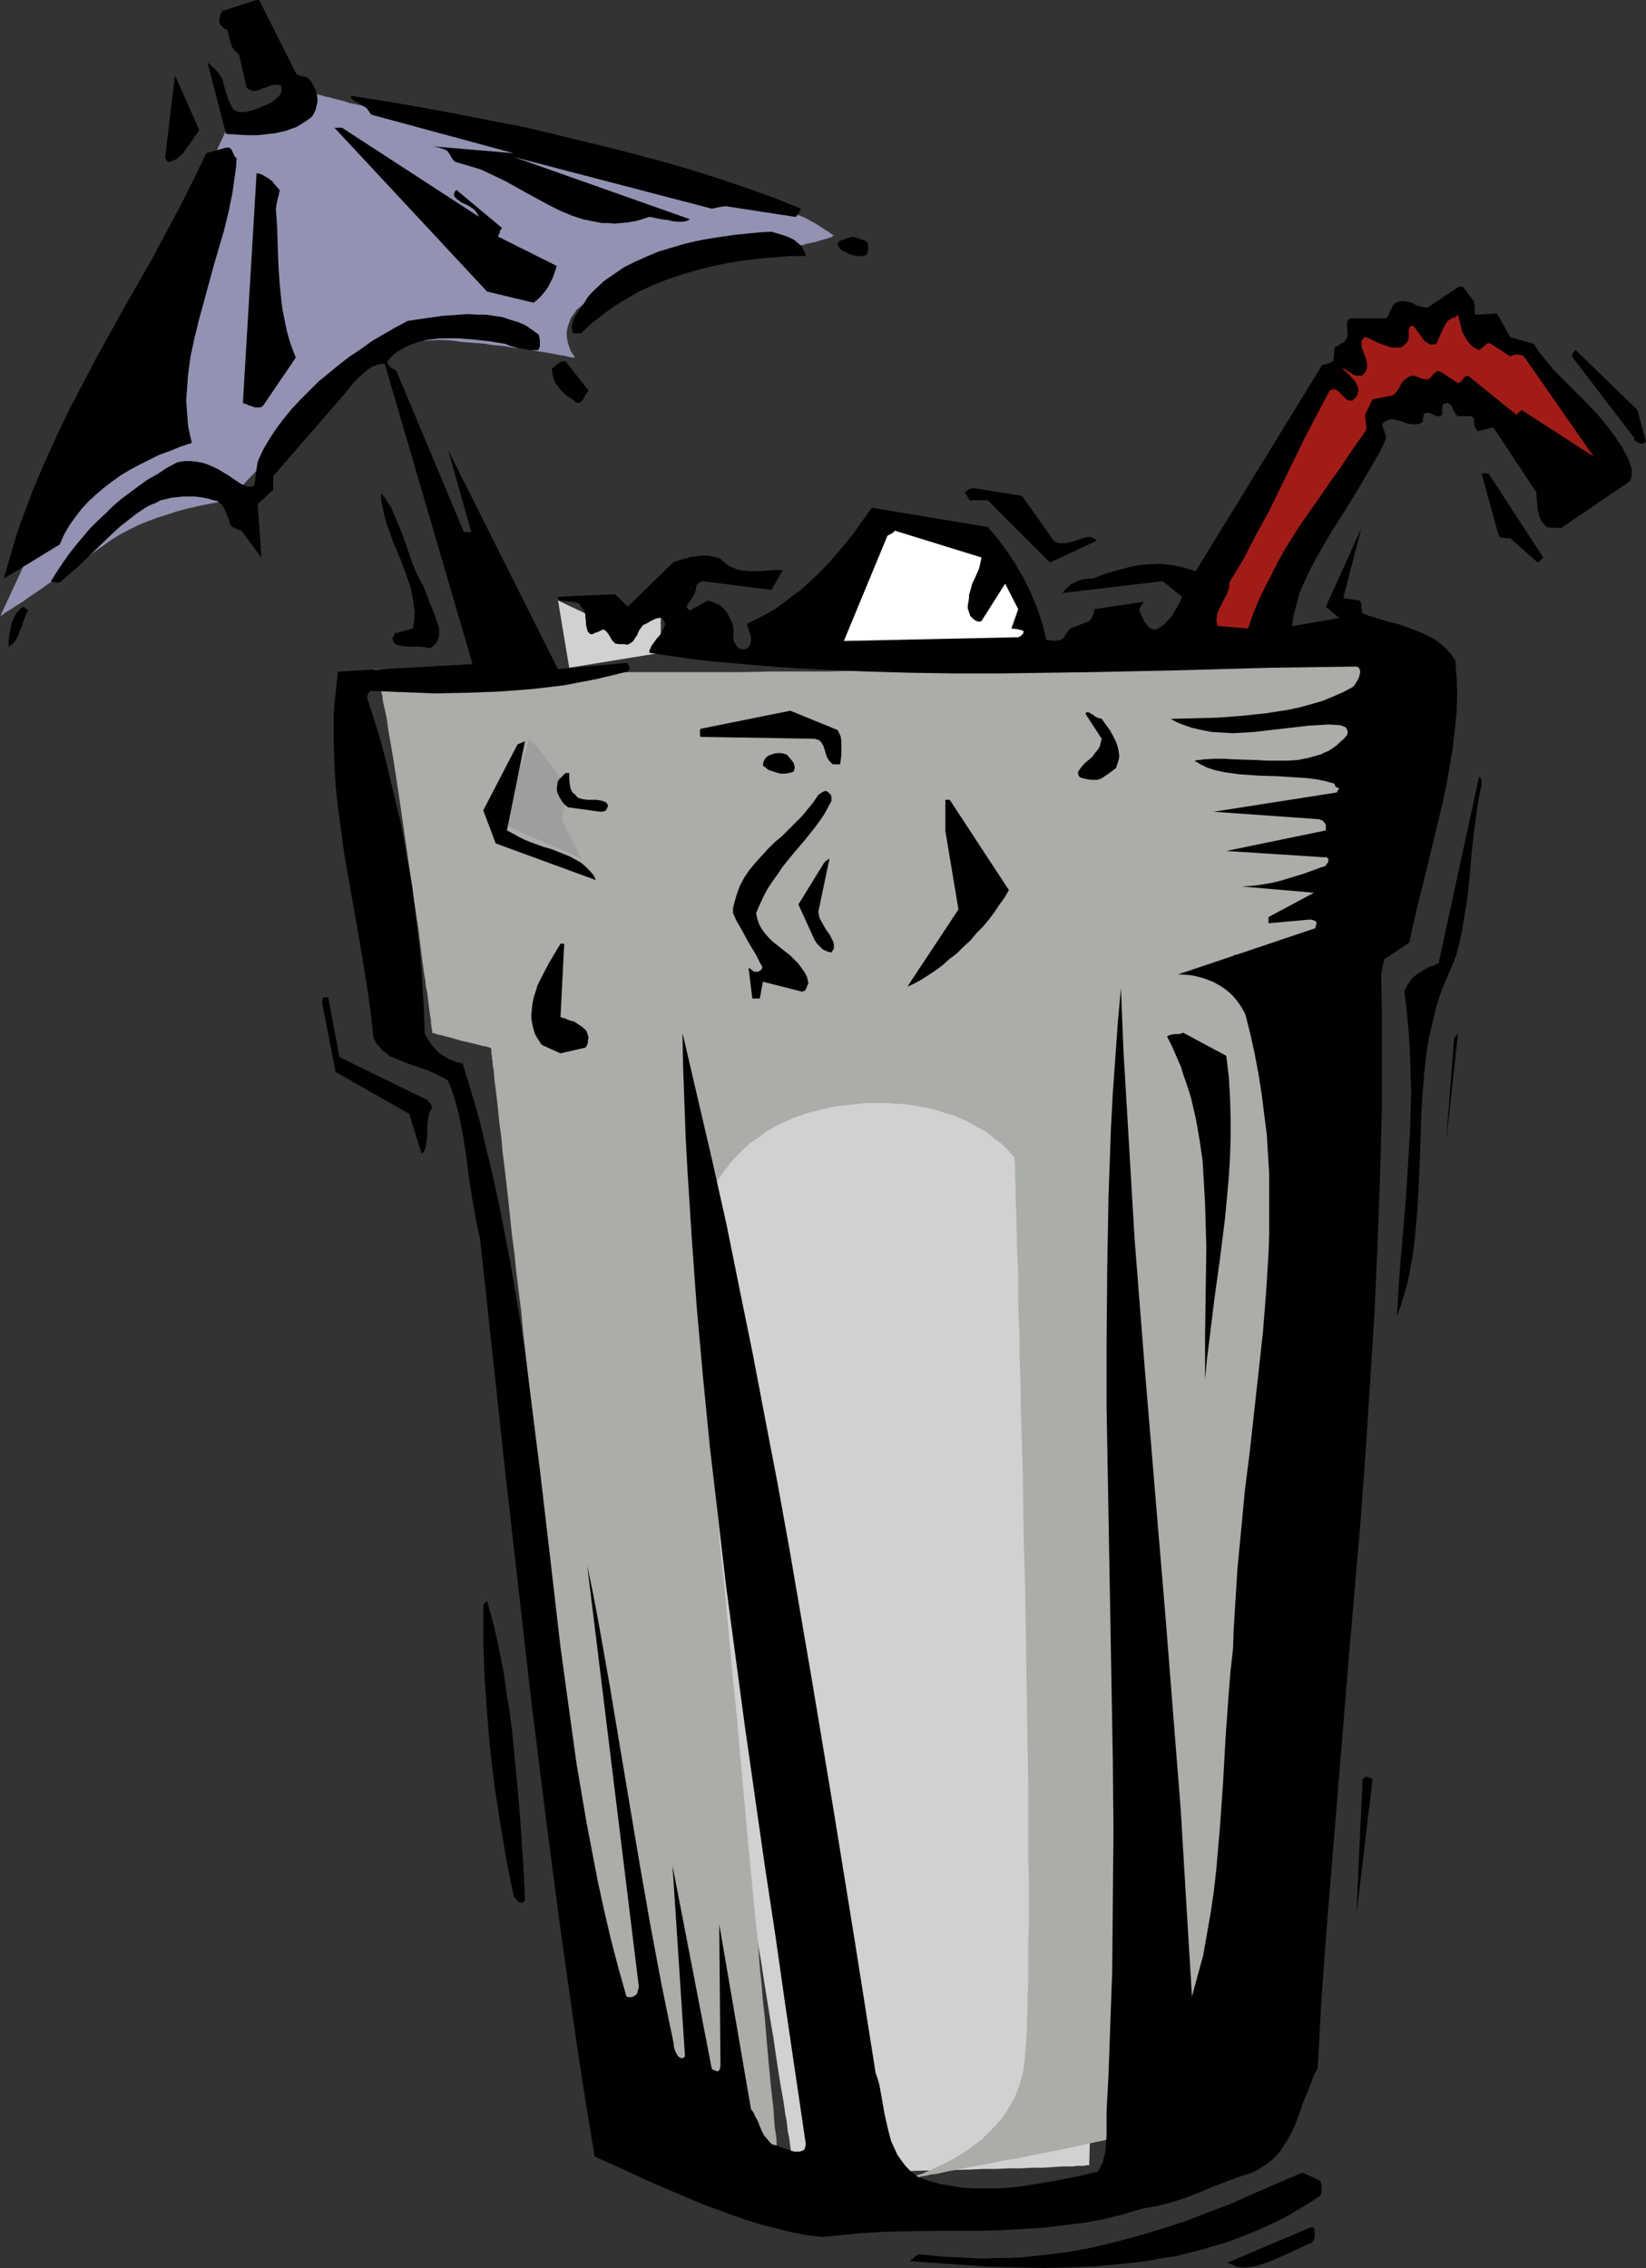 <?xml version="1.0" encoding="UTF-8" standalone="no"?>
<svg
   version="1.0"
   width="113mm"
   height="155.668mm"
   id="svg40"
   sodipodi:docname="Umbrella Holder.wmf"
   xmlns:inkscape="http://www.inkscape.org/namespaces/inkscape"
   xmlns:sodipodi="http://sodipodi.sourceforge.net/DTD/sodipodi-0.dtd"
   xmlns="http://www.w3.org/2000/svg"
   xmlns:svg="http://www.w3.org/2000/svg">
  <rect width="100%" height="100%" fill="#333333" stroke="none"/>
  <sodipodi:namedview
     id="namedview40"
     pagecolor="#ffffff"
     bordercolor="#000000"
     borderopacity="0.25"
     inkscape:showpageshadow="2"
     inkscape:pageopacity="0.0"
     inkscape:pagecheckerboard="0"
     inkscape:deskcolor="#d1d1d1"
     inkscape:document-units="mm" />
  <defs
     id="defs1">
    <pattern
       id="WMFhbasepattern"
       patternUnits="userSpaceOnUse"
       width="6"
       height="6"
       x="0"
       y="0" />
  </defs>
  <path
     style="fill:#d1d1d1;fill-opacity:1;fill-rule:evenodd;stroke:none"
     d="m 160.299,281.33 129.273,4.04 -6.948,276.321 h -0.162 -0.162 -0.162 -0.323 l -0.485,0.162 h -0.646 -0.646 -0.646 l -0.97,0.162 h -0.808 -2.101 l -2.262,0.162 -2.585,0.162 h -2.747 l -3.07,0.162 h -3.07 l -3.393,0.162 h -3.393 l -3.393,0.162 -7.11,0.162 -7.11,0.162 -3.555,0.162 h -3.393 l -3.232,0.162 h -3.232 l -2.909,0.162 h -2.909 -2.585 l -2.262,0.162 h -2.101 -0.808 -0.808 -1.939 l -0.485,0.162 h -0.97 v -0.162 -0.162 -0.162 -0.323 l -0.162,-0.485 v -0.646 l -0.162,-0.646 -0.162,-0.646 -0.162,-0.808 -0.162,-0.97 -0.162,-0.97 -0.162,-1.131 -0.162,-1.293 -0.162,-1.131 -0.323,-1.454 -0.162,-1.454 -0.162,-1.454 -0.323,-1.616 -0.485,-3.393 -0.646,-3.555 -0.646,-4.04 -0.646,-4.201 -0.646,-4.525 -0.808,-4.686 -0.808,-5.009 -0.808,-5.009 -0.808,-5.333 -0.97,-5.494 -0.808,-5.656 -0.97,-5.979 -0.97,-5.979 -0.97,-5.979 -0.97,-6.302 -1.131,-6.302 -0.97,-6.464 -2.101,-13.089 -2.101,-13.25 -2.262,-13.25 -2.101,-13.412 -2.101,-13.25 -2.101,-12.927 -1.131,-6.302 -0.97,-6.302 -0.97,-6.14 -0.97,-6.14 -0.97,-5.817 -0.97,-5.817 -0.97,-5.656 -0.808,-5.333 -0.808,-5.333 -0.808,-5.009 -0.808,-4.686 -0.808,-4.686 -0.646,-4.363 -0.808,-4.04 -0.646,-3.878 -0.485,-3.555 -0.323,-1.616 -0.485,-3.07 -0.485,-2.909 -0.485,-2.424 -0.162,-0.97 -0.162,-1.131 -0.162,-0.97 -0.162,-0.808 V 283.754 l -0.162,-0.646 -0.162,-0.646 v -0.323 l -0.162,-0.485 v -0.162 -0.162 l -0.162,-0.162 z"
     id="path1" />
  <path
     style="fill:#aaada8;fill-opacity:1;fill-rule:evenodd;stroke:none"
     d="m 96.955,173.549 h 0.808 0.485 1.939 0.97 0.808 l 1.131,0.162 h 1.131 1.131 1.293 1.293 1.616 l 1.454,0.162 h 1.616 3.555 3.717 l 4.201,0.162 h 4.363 l 4.686,0.162 h 5.009 5.171 5.494 l 5.656,0.162 h 5.817 6.14 19.553 6.787 l 6.948,-0.162 h 7.272 7.272 l 7.433,-0.162 7.433,-0.162 h 7.595 l 7.756,-0.162 7.756,-0.162 3.878,-0.162 h 3.717 l 3.717,-0.162 h 3.555 l 3.393,-0.162 h 3.555 l 3.232,-0.162 h 3.232 l 3.232,-0.162 h 3.07 l 5.979,-0.162 5.494,-0.162 5.333,-0.162 5.009,-0.162 4.686,-0.162 4.363,-0.162 4.201,-0.162 3.878,-0.162 3.555,-0.162 3.393,-0.162 3.07,-0.162 2.747,-0.162 2.747,-0.162 2.262,-0.162 2.262,-0.162 1.939,-0.162 1.778,-0.162 h 1.454 l 1.454,-0.162 1.131,-0.162 h 0.97 l 0.808,-0.162 h 0.646 0.485 0.323 l 0.162,-0.162 h 0.162 v 0.646 l -0.162,0.485 v 0.485 0.646 0.808 l -0.162,0.808 v 2.101 l -0.162,1.131 v 1.293 l -0.162,2.585 -0.162,3.07 -0.323,3.232 -0.162,3.555 -0.323,3.555 -0.323,3.878 -0.323,3.878 -0.485,4.04 -0.808,8.08 -1.131,8.08 -0.485,3.878 -0.646,3.717 -0.808,3.555 -0.646,3.393 -0.808,3.232 -0.808,2.909 -0.323,1.293 -0.485,1.293 -0.485,1.293 -0.485,0.97 -0.485,1.131 -0.485,0.808 -0.485,0.808 -0.485,0.808 -0.485,0.485 -0.646,0.646 -0.485,0.323 -0.485,0.162 -0.646,0.162 h -0.485 l -0.646,-0.162 -0.646,-0.323 -2.424,-0.97 -2.262,-0.97 -2.262,-0.808 -1.939,-0.485 -1.778,-0.485 -1.616,-0.323 -1.454,-0.323 h -1.454 l -0.97,-0.162 h -1.939 -0.646 l -0.485,0.162 h -0.485 -0.162 -0.162 0.162 v 0.162 l 0.162,0.162 0.162,0.323 0.323,0.485 0.162,0.485 0.808,1.131 0.485,0.646 0.323,0.808 1.131,1.616 0.646,0.97 0.485,1.131 0.646,0.97 0.646,1.131 1.454,2.424 1.616,2.585 1.454,2.747 1.616,2.909 1.778,3.07 1.778,3.07 3.555,6.625 3.393,6.787 3.232,6.787 1.616,3.393 1.454,3.393 1.293,3.232 1.293,3.232 0.97,3.07 0.97,3.07 0.808,2.909 0.646,2.747 0.323,2.585 0.162,2.262 v 1.131 1.131 l -0.162,0.97 -0.162,0.97 -0.323,0.97 -0.162,1.454 -0.323,1.454 -0.323,1.939 -0.323,2.101 -0.485,2.262 -0.485,2.424 -0.485,2.747 -0.485,2.747 -0.485,3.232 -0.485,3.07 -0.646,3.555 -0.646,3.555 -0.485,3.555 -0.646,3.878 -0.646,4.04 -0.646,4.04 -0.808,4.363 -0.646,4.201 -0.646,4.525 -0.808,4.525 -0.808,4.525 -1.454,9.372 -1.454,9.695 -1.616,9.695 -3.07,19.714 -1.454,9.695 -1.616,9.695 -1.454,9.372 -0.646,4.686 -0.646,4.525 -0.808,4.525 -0.646,4.363 -0.646,4.201 -0.646,4.201 -0.646,4.04 -0.646,3.878 -0.485,3.717 -0.646,3.717 -0.485,3.393 -0.485,3.393 -0.485,3.07 -0.485,3.07 -0.485,2.747 -0.323,2.585 -0.323,2.262 -0.323,2.262 -0.323,1.939 -0.323,1.616 -0.162,1.454 -0.323,1.293 v 0.97 l -0.162,0.646 -0.162,0.485 v 0 0.162 h -0.162 -0.323 l -0.485,0.162 -0.485,0.162 -0.646,0.162 -0.808,0.162 -0.808,0.162 -0.97,0.162 -0.97,0.162 -1.131,0.323 -1.293,0.162 -1.293,0.323 -1.293,0.323 -2.909,0.646 -3.232,0.646 -3.393,0.646 -3.717,0.808 -3.717,0.808 -4.04,0.646 -4.04,0.808 -8.08,1.778 -8.241,1.616 -3.878,0.808 -4.04,0.646 -3.717,0.808 -3.717,0.646 -3.393,0.646 -3.232,0.646 -2.909,0.646 -1.454,0.162 -1.293,0.323 -1.131,0.162 -1.131,0.323 -1.131,0.162 -0.808,0.162 -0.97,0.162 -0.646,0.162 h -0.646 l -0.646,0.162 h -0.323 -0.323 -0.323 l 0.162,0.162 h 0.162 l 0.485,-0.162 h 0.485 l 0.646,-0.162 0.808,-0.323 0.97,-0.162 0.97,-0.323 1.131,-0.485 1.131,-0.323 1.131,-0.485 1.454,-0.646 1.293,-0.646 1.454,-0.646 2.909,-1.454 2.909,-1.778 2.909,-2.101 1.454,-1.131 1.293,-1.293 1.293,-1.293 1.293,-1.293 1.293,-1.454 1.131,-1.616 0.97,-1.616 0.97,-1.616 0.808,-1.778 0.646,-1.778 0.646,-2.101 0.485,-1.939 0.162,-1.131 0.162,-1.454 0.162,-1.616 0.162,-1.939 0.162,-2.262 0.162,-2.424 v -2.585 l 0.162,-2.909 v -3.07 l 0.162,-3.232 v -3.555 -3.555 -3.878 l 0.162,-4.04 v -12.766 l -0.162,-4.525 v -4.686 -4.686 -4.848 -5.009 l -0.162,-10.18 -0.162,-10.18 -0.162,-10.665 -0.323,-21.168 -0.323,-10.503 -0.162,-10.503 -0.162,-10.18 -0.162,-5.009 -0.162,-5.009 -0.162,-4.848 v -4.686 l -0.162,-4.525 -0.162,-4.525 v -4.363 l -0.162,-4.363 -0.162,-4.04 v -3.878 -3.878 l -0.162,-3.555 -0.162,-3.393 v -3.232 l -0.162,-3.07 v -2.747 l -0.162,-2.585 v -2.424 -1.939 l -0.162,-1.939 v -1.616 -1.454 -0.97 l -0.162,-0.808 v -0.646 0 l -0.162,-0.162 -0.162,-0.162 -0.323,-0.323 -0.323,-0.485 -0.485,-0.485 -0.485,-0.485 -0.646,-0.646 -0.646,-0.646 -0.808,-0.646 -0.97,-0.646 -0.97,-0.808 -0.97,-0.808 -1.293,-0.808 -1.293,-0.646 -1.293,-0.808 -1.454,-0.808 -1.616,-0.646 -1.778,-0.808 -1.778,-0.485 -1.939,-0.646 -1.939,-0.646 -2.101,-0.323 -2.262,-0.485 -2.424,-0.323 -2.424,-0.162 -2.585,-0.162 h -2.747 -2.909 l -2.909,0.323 -3.232,0.323 -3.07,0.485 -3.232,0.808 -3.07,0.808 -2.747,0.97 -2.585,1.131 -2.424,1.131 -2.424,1.454 -1.939,1.454 -1.939,1.293 -1.778,1.616 -1.616,1.616 -1.616,1.616 -1.293,1.778 -1.293,1.616 -1.131,1.778 -0.808,1.616 -0.97,1.778 -0.808,1.616 -0.646,1.778 -0.646,1.454 -0.485,1.616 -0.323,1.454 -0.485,1.454 -0.162,1.293 -0.323,1.293 -0.162,1.131 -0.162,0.97 v 0.808 l -0.162,0.808 v 0.485 0.485 0.162 0.162 0.323 0.162 l 0.162,0.97 v 1.131 l 0.162,1.454 0.162,1.778 0.162,1.939 0.323,2.262 0.162,2.585 0.323,2.747 0.162,2.909 0.323,3.393 0.323,3.393 0.323,3.717 0.485,3.717 0.323,4.04 0.323,4.201 0.485,4.363 0.485,4.525 0.323,4.525 0.485,4.848 0.485,4.848 0.485,5.009 0.323,5.009 1.131,10.503 0.97,10.503 0.97,10.827 1.131,10.988 0.97,10.827 0.97,10.827 0.97,10.665 0.97,10.342 0.485,5.009 0.485,5.009 0.485,4.848 0.485,4.686 0.323,4.686 0.485,4.525 0.323,4.201 0.485,4.201 0.323,4.04 0.323,3.717 0.323,3.717 0.323,3.393 0.323,3.232 0.323,2.909 0.323,2.747 0.162,2.585 0.162,2.262 0.323,1.939 0.162,1.616 v 1.454 l 0.162,1.131 v 0.485 l 0.162,0.323 v 0.323 0.162 0.162 0 H 201.666 l -0.162,-0.162 -0.162,-0.162 -0.646,-0.485 -0.808,-0.646 -1.131,-0.97 -1.131,-0.97 -1.454,-1.131 -1.454,-1.131 -1.778,-1.293 -1.778,-1.454 -1.939,-1.616 -1.939,-1.616 -4.201,-3.393 -4.201,-3.393 -4.363,-3.555 -4.04,-3.393 -2.101,-1.616 -1.778,-1.616 -1.778,-1.293 -1.778,-1.454 -1.454,-1.293 -1.454,-1.131 -1.293,-1.131 -0.97,-0.808 -0.808,-0.646 -0.646,-0.485 -0.323,-0.323 h -0.162 v -0.162 0 -0.162 l -0.162,-0.323 v -0.323 -0.323 -0.485 l -0.162,-0.646 v -0.646 l -0.162,-0.646 v -0.808 l -0.162,-1.778 -0.323,-2.101 -0.323,-2.424 -0.323,-2.747 -0.323,-2.909 -0.323,-3.232 -0.323,-3.555 -0.485,-3.555 -0.485,-3.878 -0.485,-4.201 -0.485,-4.201 -0.485,-4.525 -0.485,-4.686 -0.646,-4.848 -0.485,-4.848 -0.646,-5.171 -0.485,-5.171 -0.646,-5.333 -0.646,-5.494 -0.646,-5.656 -0.646,-5.494 -1.293,-11.473 -1.293,-11.635 -2.747,-23.431 -1.293,-11.635 -1.293,-11.473 -0.646,-5.494 -0.646,-5.656 -0.646,-5.494 -0.485,-5.333 -0.646,-5.171 -0.646,-5.171 -0.485,-4.848 -0.646,-4.848 -0.485,-4.686 -0.485,-4.525 -0.485,-4.363 -0.485,-4.04 -0.485,-3.878 -0.323,-3.717 -0.485,-3.555 -0.323,-3.232 -0.323,-2.909 -0.323,-2.747 -0.323,-2.424 -0.162,-2.262 -0.323,-1.778 v -0.808 l -0.162,-0.646 v -0.808 l -0.162,-0.485 v -0.485 -0.485 -0.323 l -0.162,-0.162 v -0.162 h -0.323 l -0.323,-0.162 -0.646,-0.162 -0.97,-0.162 -1.131,-0.323 -1.293,-0.323 -2.909,-0.646 -2.747,-0.808 -1.293,-0.323 -1.131,-0.323 -0.97,-0.162 -0.808,-0.323 h -0.162 -0.323 v -0.162 h -0.162 v 0 -0.162 -0.485 l -0.162,-0.485 v -0.485 l -0.162,-0.808 v -0.808 l -0.162,-0.97 -0.162,-0.97 -0.162,-1.293 -0.162,-1.293 -0.162,-1.293 -0.162,-1.454 -0.323,-1.454 -0.162,-1.616 -0.323,-1.778 -0.485,-3.555 -0.485,-3.878 -0.485,-4.04 -0.646,-4.201 -0.646,-4.363 -0.646,-4.363 -1.293,-9.049 -1.293,-9.049 -0.646,-4.363 -0.646,-4.201 -0.646,-4.201 -0.646,-3.878 -0.646,-3.555 -0.485,-3.555 -0.323,-1.454 -0.323,-1.454 -0.323,-1.454 -0.162,-1.454 -0.323,-1.131 -0.162,-1.131 -0.323,-0.97 -0.162,-0.97 -0.162,-0.808 -0.162,-0.646 -0.323,-0.646 -0.162,-0.323 -0.162,-0.323 -0.162,-0.162 v 0 z"
     id="path2" />
  <path
     style="fill:#d1d1d1;fill-opacity:1;fill-rule:evenodd;stroke:none"
     d="m 144.786,155.774 2.909,17.452 23.754,-3.878 v -13.25 0 l -0.162,0.162 -0.485,0.323 -0.646,0.323 -0.97,0.323 -0.97,0.485 -1.131,0.485 -2.585,0.97 -2.585,0.97 -1.131,0.485 -1.131,0.323 -0.97,0.323 -0.646,0.323 -0.485,0.162 v 0 h -0.162 z"
     id="path3" />
  <path
     style="fill:#9292b3;fill-opacity:1;fill-rule:evenodd;stroke:none"
     d="M 58.981,33.126 0,159.975 v -0.162 h 0.162 l 0.162,-0.162 0.323,-0.162 0.485,-0.323 0.323,-0.323 0.646,-0.323 0.485,-0.323 1.454,-0.97 1.616,-0.97 1.778,-1.293 1.939,-1.293 2.101,-1.454 2.262,-1.616 2.424,-1.616 2.424,-1.616 10.019,-7.11 2.262,-1.454 2.424,-1.293 2.585,-1.293 2.424,-0.97 2.585,-0.97 2.585,-0.808 2.424,-0.808 2.424,-0.646 2.101,-0.485 2.101,-0.485 1.778,-0.323 1.616,-0.323 0.646,-0.162 0.646,-0.162 h 0.485 l 0.485,-0.162 h 0.323 l 0.323,-0.162 h 0.162 v 0 0 l 0.162,-0.162 h 0.162 l 0.162,-0.323 0.323,-0.162 0.323,-0.323 0.808,-0.808 1.131,-0.97 1.131,-1.293 1.131,-1.293 1.293,-1.293 2.747,-3.07 2.585,-3.07 1.131,-1.454 1.131,-1.454 0.97,-1.454 0.646,-1.131 0.323,-0.646 0.323,-0.646 0.485,-0.646 0.485,-0.808 1.131,-1.616 1.454,-1.939 1.616,-1.778 1.778,-2.101 2.101,-1.939 2.424,-1.939 2.585,-1.939 1.293,-0.97 1.454,-0.808 1.616,-0.808 1.616,-0.808 1.616,-0.646 1.778,-0.808 1.778,-0.485 1.939,-0.646 1.939,-0.323 1.939,-0.485 2.101,-0.162 2.262,-0.162 2.262,-0.162 h 2.262 l 2.262,0.162 2.101,0.323 2.262,0.162 1.939,0.162 1.939,0.162 1.939,0.323 1.778,0.162 1.616,0.162 1.616,0.323 1.454,0.162 1.454,0.162 1.293,0.162 2.424,0.485 2.262,0.323 1.778,0.323 1.616,0.323 1.293,0.162 1.131,0.323 0.808,0.162 h 0.485 0.323 0.162 v 0 h -0.162 l -0.162,-0.323 -0.323,-0.485 -0.485,-0.646 -0.323,-0.808 -0.323,-0.97 -0.323,-1.131 -0.162,-1.293 v -1.131 l 0.323,-1.454 0.485,-1.293 0.323,-0.808 0.485,-0.646 0.485,-0.646 0.485,-0.808 0.808,-0.646 0.808,-0.646 0.808,-0.646 1.131,-0.646 1.131,-0.485 1.293,-0.646 1.293,-0.485 1.616,-0.485 1.778,-0.485 1.778,-0.646 1.778,-0.485 2.101,-0.485 4.201,-1.131 4.525,-1.131 4.525,-1.131 4.686,-1.131 4.525,-0.97 4.363,-0.97 2.101,-0.485 1.939,-0.485 1.939,-0.485 1.778,-0.323 1.778,-0.323 1.454,-0.485 1.454,-0.323 1.293,-0.162 1.131,-0.323 0.97,-0.162 0.808,-0.323 h 0.485 l 0.323,-0.162 h 0.162 v 0 h 0.323 l 0.162,-0.162 h 0.485 l 0.97,-0.323 1.131,-0.323 1.131,-0.323 0.97,-0.323 0.323,-0.162 0.162,-0.162 0.323,-0.162 v 0 h -0.162 l -0.162,-0.162 -0.485,-0.323 -0.646,-0.485 -0.808,-0.485 -0.97,-0.646 -1.293,-0.808 -1.454,-0.808 -1.454,-0.808 -1.939,-0.808 -1.939,-0.808 -2.262,-0.97 -2.424,-0.808 -2.747,-0.808 -2.909,-0.808 -3.07,-0.646 -0.808,-0.162 -0.97,-0.162 -1.131,-0.162 -1.131,-0.323 -1.293,-0.162 -1.293,-0.323 -1.454,-0.323 -1.616,-0.323 -1.616,-0.323 -1.616,-0.485 -3.717,-0.808 -3.878,-0.808 -4.04,-0.97 -4.363,-1.131 -4.525,-0.97 -4.525,-1.131 -4.686,-1.131 -19.391,-4.848 -4.848,-1.131 -4.686,-1.131 -4.686,-1.293 -4.363,-1.131 -4.363,-0.97 L 102.611,29.733 98.732,28.763 95.177,27.794 93.561,27.309 91.945,26.986 90.491,26.663 89.037,26.178 87.744,25.855 86.451,25.531 85.32,25.208 84.351,25.047 83.381,24.723 82.573,24.562 81.927,24.4 81.28,24.239 H 80.796 L 80.472,24.077 H 80.311 80.149 v 0 l -0.162,0.323 -0.162,0.485 -0.323,0.485 -0.485,0.808 -0.485,0.646 -0.97,1.778 -1.131,1.778 -0.646,0.646 -0.646,0.646 -0.646,0.646 -0.646,0.485 -0.646,0.323 h -0.646 z"
     id="path4" />
  <path
     style="fill:#babdb8;fill-opacity:1;fill-rule:evenodd;stroke:none"
     d="m 249.335,165.954 6.948,-18.098 -24.4,-11.958 v 0 0.162 l 0.162,0.162 0.162,0.323 0.323,0.646 0.646,0.97 0.646,1.293 0.808,1.293 3.717,5.494 0.808,1.293 0.808,1.131 0.485,0.97 0.485,0.808 0.162,0.162 0.162,0.323 h 0.162 v 0.162 z"
     id="path5" />
  <path
     style="fill:#9e9e9e;fill-opacity:1;fill-rule:evenodd;stroke:none"
     d="m 137.191,192.293 -6.625,21.492 20.199,8.888 v -0.162 l -0.162,-0.162 -0.323,-0.485 -0.323,-0.646 -0.323,-0.646 -0.323,-0.97 -0.97,-1.778 -0.97,-1.939 -0.485,-0.808 -0.323,-0.808 -0.323,-0.646 -0.323,-0.646 -0.162,-0.323 v -0.162 0 -0.323 l 0.162,-0.323 0.162,-0.485 v -0.646 l 0.162,-0.646 0.323,-1.454 0.323,-1.454 0.162,-1.293 0.162,-0.485 v -0.485 l 0.162,-0.162 v -0.162 h -0.162 v -0.162 l -0.162,-0.162 -0.162,-0.323 -0.485,-0.646 -0.646,-0.97 -0.808,-0.97 -0.808,-1.293 -1.778,-2.424 -0.97,-1.293 -0.97,-1.131 -0.808,-1.131 -0.808,-0.808 -0.646,-0.646 -0.323,-0.323 -0.162,-0.162 -0.162,-0.162 h -0.162 v 0.162 z"
     id="path6" />
  <path
     style="fill:#000000;fill-opacity:1;fill-rule:evenodd;stroke:none"
     d="m 66.576,0 -8.564,2.747 v 0 H 57.85 L 57.527,3.07 57.365,3.393 57.203,3.717 57.042,4.201 v 0.485 l -0.162,0.485 v 0.485 l 0.162,0.485 0.323,0.485 0.323,0.323 0.485,0.485 0.485,0.162 0.323,0.162 0.323,1.131 0.162,0.97 0.485,1.616 0.323,0.808 0.485,0.646 0.646,0.646 0.646,0.646 1.939,8.564 0.485,0.323 0.646,0.323 0.323,0.162 h 0.646 l 0.97,-0.162 0.97,-0.485 1.131,-0.323 1.131,-0.485 1.131,-0.162 h 0.808 l 0.646,0.162 0.162,0.485 v 0.646 0.485 l -0.162,0.485 -0.323,0.485 -0.323,0.323 -0.808,0.808 -1.131,0.808 -1.131,0.485 -1.131,0.485 -1.131,0.485 -0.808,0.323 -0.646,0.162 -1.131,0.323 -1.131,0.162 h -1.131 L 61.566,28.925 61.243,28.763 60.92,28.602 60.435,28.278 59.95,27.309 59.466,26.339 58.658,24.077 58.011,21.815 57.85,21.007 57.527,20.199 l -0.97,-1.454 -1.293,-1.293 -1.454,-1.293 4.848,18.583 2.585,0.162 2.909,0.162 h 2.747 l 2.909,-0.323 1.454,-0.162 1.454,-0.323 1.454,-0.323 1.293,-0.485 1.454,-0.485 1.293,-0.808 1.293,-0.808 1.293,-0.97 0.485,-0.646 0.323,-0.646 0.323,-0.646 0.162,-0.808 0.323,-1.454 -0.162,-1.454 L 81.927,23.431 81.28,22.138 80.634,21.007 79.826,20.199 79.018,19.876 78.049,19.714 77.079,19.391 76.917,19.229 76.756,18.906 67.222,0 Z"
     id="path7" />
  <path
     style="fill:#000000;fill-opacity:1;fill-rule:evenodd;stroke:none"
     d="m 45.407,19.553 -2.585,21.492 0.323,0.323 0.162,0.323 0.162,0.323 h 0.323 l 0.646,-0.162 0.808,-0.323 0.646,-0.323 0.485,-0.485 1.131,-0.97 0.808,-1.293 0.97,-1.131 0.808,-1.293 0.808,-1.131 0.808,-1.131 z"
     id="path8" />
  <path
     style="fill:#000000;fill-opacity:1;fill-rule:evenodd;stroke:none"
     d="m 91.299,24.885 -0.323,0.323 0.323,0.485 0.646,0.485 0.646,0.323 0.808,0.485 0.808,0.485 0.808,0.485 0.646,0.808 0.646,0.97 37.004,10.019 -20.845,-1.778 0.646,0.162 0.808,0.162 0.97,0.323 0.485,0.162 0.646,0.323 0.485,0.646 0.485,0.808 0.485,0.808 0.646,0.646 1.778,0.485 1.616,0.485 3.232,0.97 3.07,1.454 3.07,1.454 2.909,1.616 2.909,1.616 5.656,3.07 2.909,1.454 3.07,1.293 2.909,0.97 1.616,0.323 1.616,0.323 1.616,0.323 h 1.616 l 1.778,0.162 1.616,-0.162 1.778,-0.162 1.939,-0.323 1.778,-0.485 1.939,-0.646 3.07,0.646 1.454,0.162 1.454,0.323 1.293,0.162 h 1.131 l 1.131,-0.162 0.97,-0.485 -45.73,-16.159 51.386,13.412 0.808,-0.162 0.646,-0.162 0.97,-0.162 1.131,-0.162 17.937,2.747 h 0.323 l 0.162,-0.162 0.323,-0.485 0.485,-0.646 0.323,-0.808 -6.787,-2.747 -6.787,-2.424 -7.11,-2.424 -7.11,-2.262 -7.11,-2.101 -7.272,-1.939 -7.433,-1.939 -7.433,-1.778 -7.272,-1.778 -7.433,-1.778 -7.595,-1.454 -7.433,-1.454 -7.595,-1.454 -7.272,-1.293 -7.595,-1.293 z"
     id="path9" />
  <path
     style="fill:#000000;fill-opacity:1;fill-rule:evenodd;stroke:none"
     d="m 87.744,33.126 h -0.97 l 39.59,42.498 12.119,2.909 1.131,-0.97 0.97,-0.97 0.808,-0.97 0.808,-1.131 0.646,-1.293 0.646,-1.293 0.485,-1.454 0.485,-1.454 -15.19,-7.595 v -0.323 l 0.323,-0.485 0.162,-0.808 0.485,-0.646 -11.796,-9.857 -0.485,0.485 -0.162,0.485 v 0.485 l 0.162,0.323 0.323,0.323 0.323,0.323 1.131,0.808 0.646,0.323 0.808,0.323 1.293,0.808 0.646,0.485 0.485,0.646 0.323,0.485 0.323,0.646 -35.55,-23.108 z"
     id="path10" />
  <path
     style="fill:#000000;fill-opacity:1;fill-rule:evenodd;stroke:none"
     d="m 58.658,38.297 -5.171,1.454 -3.232,6.787 -3.393,6.787 -3.555,6.625 -3.555,6.625 -7.433,13.089 -7.272,13.089 -3.555,6.787 -3.555,6.787 -3.232,6.787 -3.232,7.11 -3.07,7.272 -1.293,3.555 -1.454,3.717 -1.293,3.717 -1.131,3.878 -1.131,3.878 -1.131,3.878 v 0 l 14.543,-8.888 1.131,-2.585 1.293,-2.262 1.616,-2.262 1.616,-2.101 1.778,-1.939 1.939,-1.778 2.101,-1.778 2.101,-1.616 2.262,-1.616 2.424,-1.454 2.424,-1.293 2.585,-1.293 2.585,-1.293 2.747,-0.97 2.747,-1.131 2.909,-0.97 -0.485,-2.101 -0.485,-2.262 -0.162,-2.101 -0.162,-2.262 -0.162,-2.262 0.162,-2.262 0.162,-2.262 0.162,-2.262 0.646,-4.686 0.97,-4.525 1.131,-4.686 1.293,-4.686 2.585,-9.534 2.747,-9.372 1.131,-4.686 0.97,-4.686 0.646,-4.525 0.323,-2.424 0.162,-2.262 H 61.243 L 61.082,40.721 60.758,40.398 60.597,39.913 60.112,38.943 59.95,38.62 59.466,38.297 Z"
     id="path11" />
  <path
     style="fill:#000000;fill-opacity:1;fill-rule:evenodd;stroke:none"
     d="m 66.576,44.922 -3.555,59.627 0.485,0.162 0.485,0.162 0.646,0.323 0.646,0.162 0.808,0.323 h 0.646 0.808 l 0.646,-0.323 8.564,-12.604 -0.97,-2.424 -0.808,-2.424 -0.646,-2.424 -0.485,-2.424 -0.485,-2.424 -0.323,-2.262 -0.485,-4.848 -0.323,-4.848 -0.323,-9.695 -0.323,-4.848 0.162,-1.131 0.162,-0.808 0.162,-0.646 0.162,-0.646 0.162,-0.485 v -0.485 l 0.162,-0.323 v -0.323 l -1.293,-1.454 -0.646,-0.808 -0.808,-0.646 -0.808,-0.485 -0.808,-0.485 -0.808,-0.323 z"
     id="path12" />
  <path
     style="fill:#000000;fill-opacity:1;fill-rule:evenodd;stroke:none"
     d="m 200.212,60.112 -3.07,0.162 -3.232,0.323 -3.232,0.323 -3.393,0.485 -3.232,0.485 -3.393,0.646 -3.393,0.808 -3.232,0.97 -3.232,0.97 -3.07,1.293 -2.909,1.293 -2.909,1.454 -2.585,1.778 -2.585,1.778 -2.262,2.101 -1.131,1.131 -0.97,1.131 -0.646,1.131 -0.808,1.131 -1.454,2.101 -0.646,1.131 -0.323,1.131 -0.162,0.646 v 0.646 l 0.162,0.646 0.162,0.646 h 2.101 l 2.747,-2.585 2.909,-2.262 3.07,-2.262 3.232,-1.939 3.393,-1.939 3.555,-1.616 3.717,-1.454 3.878,-1.293 3.878,-1.131 3.878,-0.97 4.04,-0.808 4.04,-0.646 4.04,-0.485 4.04,-0.323 3.878,-0.323 h 4.04 l -0.162,-0.646 -0.646,-1.293 -0.323,-0.646 -0.97,-0.808 -0.97,-0.808 -1.293,-0.646 -1.293,-0.485 -1.616,-0.485 z"
     id="path13" />
  <path
     style="fill:#000000;fill-opacity:1;fill-rule:evenodd;stroke:none"
     d="m 221.219,61.405 h -0.162 l -0.323,0.162 -0.808,0.162 -0.808,0.323 -0.808,0.323 h -0.162 l -0.323,0.162 -0.162,0.162 -0.162,0.162 -0.162,0.323 v 0.323 l 0.485,0.808 0.646,0.646 0.97,0.485 0.97,0.485 1.131,0.323 1.131,0.162 h 1.131 l 1.131,-0.323 0.162,-0.646 0.162,-0.646 v -0.646 -0.808 l -0.162,-0.323 -0.323,-0.323 -0.485,-0.323 -0.485,-0.162 -0.646,-0.162 -0.646,-0.323 z"
     id="path14" />
  <path
     style="fill:#000000;fill-opacity:1;fill-rule:evenodd;stroke:none"
     d="m 378.609,74.332 -8.241,5.494 -0.97,-0.162 -0.97,-0.162 -0.97,-0.323 -0.808,-0.485 -0.808,-0.323 -0.97,-0.162 -0.808,-0.162 -0.97,0.162 -0.646,0.162 -0.485,0.323 -0.485,0.485 -0.323,0.646 -0.323,0.646 -0.323,0.646 -0.323,0.808 -0.485,0.646 h -9.211 l -0.323,0.162 -0.323,0.162 -0.323,0.646 v 0.646 0.808 l 0.162,1.616 -0.162,0.97 -0.323,0.646 -0.323,0.323 -0.323,0.323 -0.646,0.323 -0.808,0.485 -0.808,0.485 -0.323,3.555 h -0.162 l -0.323,0.162 -0.646,0.323 -0.808,0.323 h -0.485 l -0.485,0.162 -32.803,53.487 -1.616,-0.485 -1.616,-0.485 -1.454,-0.323 -1.616,-0.323 -1.616,-0.162 -1.616,-0.162 -3.07,0.162 -1.778,0.162 -1.616,0.323 -1.616,0.323 -1.778,0.485 -1.778,0.485 -1.778,0.485 -1.778,0.646 -1.939,0.808 h -1.293 l -1.293,0.162 -1.131,0.323 -0.97,0.485 -0.97,0.485 -0.808,0.646 -0.808,0.808 -0.646,0.808 26.016,-3.07 5.009,4.04 -0.485,1.293 -0.646,1.131 -0.808,1.293 -0.646,1.293 -0.97,0.97 -0.97,1.131 -1.131,0.808 -1.293,0.646 -0.808,-0.162 -0.646,-0.323 -0.485,-0.485 -0.485,-0.646 -0.485,-0.646 -0.323,-0.808 -0.485,-0.97 -0.485,-0.97 0.162,-0.323 0.162,-0.485 0.485,-0.808 0.485,-0.646 -12.927,1.939 v 0.485 l -0.162,0.808 -0.485,0.97 -0.323,0.485 -0.323,0.323 -4.848,1.939 -0.323,0.323 -0.162,0.162 -0.646,0.808 -0.485,0.97 -0.323,0.323 -0.485,0.323 -0.485,0.162 h -0.485 l -0.808,0.162 -0.808,-0.162 h -0.646 l -0.646,-0.162 -0.485,-2.101 -0.485,-1.939 -1.293,-3.878 -1.616,-4.04 -1.778,-3.717 -2.101,-3.555 -2.262,-3.555 -2.424,-3.232 -2.747,-3.232 -30.056,-5.009 -1.616,2.262 -1.616,2.262 -1.616,2.262 -1.778,2.262 -1.778,2.101 -1.939,2.262 -1.939,2.101 -1.939,1.939 -2.101,1.939 -2.101,1.939 -2.262,1.616 -2.262,1.778 -2.262,1.616 -2.262,1.293 -2.424,1.293 -2.424,1.131 v 0.646 l 0.323,0.646 0.162,0.808 0.323,0.808 0.162,0.808 v 0.808 l -0.162,0.808 -0.162,0.323 -0.323,0.485 -0.162,0.162 -0.323,0.162 -0.485,0.162 h -0.646 -0.485 l -0.485,-0.323 -0.323,-0.162 -0.323,-0.485 -0.162,-0.323 -0.323,-0.485 -0.162,-0.646 -0.162,-0.646 0.162,-0.808 v -0.646 -0.808 l -0.162,-0.646 -0.162,-0.646 -0.323,-0.808 -0.485,-0.808 -0.323,-0.808 -0.646,-0.97 -0.485,-0.485 -0.485,-0.485 -0.646,-0.485 -0.808,-0.323 -0.97,-0.485 -1.131,-0.323 -4.686,2.585 -0.485,-0.323 -0.162,-0.162 -0.162,-0.323 v -0.323 l 0.162,-0.323 0.162,-0.323 0.485,-0.646 0.485,-0.808 0.646,-0.97 0.323,-0.97 0.162,-0.646 v -0.485 -0.162 l 0.162,-0.162 0.323,-0.323 0.646,-0.485 0.323,-0.162 h 0.323 l 17.775,2.262 2.909,-5.171 h -0.97 -0.97 l -2.101,0.162 -2.101,0.162 h -2.101 l -2.101,-0.162 -0.97,-0.162 -0.97,-0.323 -1.131,-0.485 -0.97,-0.485 -0.97,-0.808 -0.808,-0.808 -0.808,-0.323 -0.808,-0.162 -1.616,-0.323 h -1.616 l -1.454,0.162 -1.454,0.162 -1.454,0.485 -2.909,0.808 -11.958,11.635 -3.232,-3.232 -14.866,0.646 v 0.323 l 0.162,0.323 0.162,0.162 0.323,0.162 0.808,0.162 2.262,0.162 0.97,0.162 0.323,0.162 0.485,0.162 0.323,0.323 0.162,0.485 0.485,0.485 0.323,0.646 0.323,0.808 v 0.808 l 0.162,0.97 v 0.808 l 0.162,0.808 0.162,0.646 0.162,0.485 0.323,0.323 0.162,0.162 0.162,0.162 h 0.646 l 0.485,-0.323 0.646,-0.162 0.646,-0.323 0.646,-0.323 h 0.646 l 0.323,0.323 0.323,0.323 0.646,0.97 0.646,1.131 0.808,0.808 0.97,0.162 h 1.293 l 0.97,0.162 0.808,-0.485 0.646,-0.485 0.485,-0.808 0.485,-0.646 0.323,-0.808 0.323,-0.646 0.485,-0.646 0.485,-0.646 0.485,-0.162 0.323,-0.162 1.131,-0.646 1.293,-0.646 0.808,-0.162 h 0.808 l 0.323,0.485 0.323,0.485 0.162,0.646 -0.162,0.485 -0.162,0.485 -0.323,0.646 -0.646,1.131 -0.97,1.131 -0.808,1.131 -0.485,0.646 -0.162,0.485 -0.323,0.646 v 0.646 l 5.494,0.808 5.656,0.808 5.656,0.646 5.494,0.485 11.311,0.97 11.473,0.646 11.473,0.485 11.473,0.323 11.473,0.162 h 11.635 l 11.635,-0.162 11.635,-0.162 23.108,-0.485 23.108,-0.646 11.473,-0.162 11.311,-0.162 0.485,0.162 0.162,0.162 0.162,0.323 0.162,0.323 v 0.646 l -0.162,0.808 -0.323,0.808 -0.485,0.808 -0.485,0.808 -0.485,0.485 -2.424,1.293 -2.585,1.131 -2.747,1.131 -2.747,0.808 -2.909,0.808 -2.909,0.646 -3.07,0.485 -3.07,0.485 -3.07,0.323 -3.07,0.323 -6.302,0.485 -6.14,0.162 -6.14,0.162 1.454,0.808 1.131,0.485 2.747,0.97 2.747,0.646 2.585,0.485 2.747,0.162 2.747,0.162 2.747,-0.162 2.747,-0.162 5.494,-0.646 5.656,-0.646 2.747,-0.323 2.747,-0.162 2.747,-0.162 2.747,0.162 0.646,0.162 0.323,0.162 0.485,0.162 0.323,0.323 0.162,0.323 0.162,0.485 v 0.485 l -0.162,0.485 -0.808,0.97 -0.97,0.808 -0.808,0.808 -1.131,0.808 -0.97,0.646 -1.131,0.485 -0.97,0.485 -1.131,0.323 -2.424,0.646 -2.424,0.485 -2.585,0.162 h -2.747 -2.585 l -2.909,-0.162 -5.494,-0.162 -2.747,-0.162 h -2.585 l -2.747,0.162 -2.424,0.323 1.616,0.97 1.616,0.808 1.939,0.646 2.101,0.485 2.101,0.323 2.424,0.323 2.424,0.162 2.424,0.162 5.009,0.162 5.009,0.323 2.585,0.162 2.424,0.323 2.424,0.485 2.262,0.646 v 0.323 l 0.162,0.162 0.162,0.323 0.162,0.162 h 0.323 l 0.162,0.162 h 0.162 v 0.162 l -0.162,0.323 -0.162,0.162 -0.162,0.485 -31.995,5.009 27.309,1.939 0.808,0.323 0.323,0.162 0.162,0.323 0.323,0.323 0.162,0.485 v 0.646 0.646 l -25.855,5.333 25.208,1.616 h 0.485 0.323 l 0.162,0.162 0.323,0.162 v 0.485 0.485 l -0.323,0.323 -0.323,0.485 -0.323,0.323 h -0.323 l -5.333,1.939 -2.747,0.808 -2.585,0.808 -2.585,0.646 -2.747,0.485 -2.585,0.323 -2.585,0.162 18.745,1.616 -11.796,6.302 v 1.616 l 10.827,-0.97 0.808,0.162 0.323,0.162 0.323,0.162 0.162,0.323 v 0.323 l -0.162,0.485 -0.162,0.646 -35.55,11.958 2.585,0.162 1.293,0.162 1.293,0.323 1.293,0.323 1.293,0.485 1.293,0.485 1.131,0.646 1.131,0.646 1.131,0.808 0.97,0.808 0.97,0.97 0.808,0.97 0.808,1.131 0.808,1.293 0.646,1.293 1.293,5.171 1.131,5.171 0.97,5.171 0.808,5.171 0.646,5.171 0.646,5.009 0.323,5.171 0.323,5.171 v 5.171 5.171 5.171 l -0.162,5.009 -0.646,10.342 -0.808,10.18 -1.131,10.342 -1.131,10.18 -1.131,10.342 -1.293,10.18 -0.97,10.342 -0.97,10.18 -0.646,10.342 -0.323,5.171 -0.162,5.009 -0.646,5.817 -0.485,5.817 -0.808,11.473 -0.646,11.635 -0.808,11.473 -0.485,5.656 -0.485,5.656 -0.646,5.656 -0.808,5.494 -0.97,5.494 -0.97,5.494 -1.454,5.333 -1.454,5.332 -0.97,-15.998 -0.97,-16.159 -0.97,-16.321 -1.293,-16.321 -2.585,-32.803 -2.747,-32.803 -2.747,-32.965 -1.293,-16.482 -1.293,-16.482 -0.97,-16.321 -0.97,-16.482 -0.97,-16.321 -0.646,-16.159 -0.808,8.888 -0.646,9.211 -0.646,9.049 -0.485,9.049 -0.323,9.049 -0.323,9.049 -0.323,18.26 -0.162,18.26 v 18.26 l 0.323,18.26 0.323,18.26 0.323,18.26 0.323,18.26 0.323,18.26 0.162,18.26 -0.162,18.26 -0.162,18.098 -0.323,9.049 -0.646,18.098 -0.485,9.049 v 1.939 2.262 2.262 l -0.162,2.101 -0.162,2.101 -0.485,1.939 -0.162,0.808 -0.485,0.808 -0.323,0.808 -0.485,0.808 -5.494,1.293 -5.817,1.131 -5.817,0.97 -3.07,0.485 -2.909,0.323 -3.07,0.162 h -2.909 -3.07 l -2.909,-0.162 -2.909,-0.485 -2.909,-0.485 -2.909,-0.808 -2.747,-0.97 -0.97,-0.646 -0.808,-0.646 -1.454,-1.454 -1.131,-1.454 -1.131,-1.616 -0.808,-1.778 -0.808,-1.778 -0.485,-1.778 -0.485,-1.939 -0.808,-3.717 -0.646,-3.717 -0.323,-1.778 -0.323,-1.778 -0.485,-1.616 -0.485,-1.454 -5.333,-33.773 -5.494,-33.934 -5.656,-33.934 -2.909,-16.967 -2.909,-16.967 -3.07,-16.967 -3.232,-16.805 -3.232,-16.967 -3.393,-16.644 -3.393,-16.805 -3.717,-16.644 -3.878,-16.644 -3.878,-16.644 0.162,8.888 0.323,8.888 0.323,9.049 0.485,8.888 1.131,17.775 1.293,17.937 1.616,17.937 1.778,18.098 2.101,17.937 2.101,18.098 2.424,18.098 2.424,18.098 5.171,36.196 2.747,18.098 2.585,18.098 5.333,36.196 -0.162,0.808 -0.162,0.485 -0.323,0.323 -0.485,0.162 -0.485,0.162 h -0.646 -0.646 l -0.646,-0.162 -1.454,-0.485 -1.454,-0.485 -0.646,-0.323 -0.646,-0.162 -0.485,-0.162 -0.646,-0.162 -0.97,-1.131 -0.97,-1.131 -0.646,-1.293 -0.485,-1.131 -0.485,-1.293 -0.646,-1.131 -0.485,-1.131 -0.646,-0.808 -8.241,-47.993 0.323,36.843 -0.162,0.485 v 0.323 l -0.323,0.323 -0.162,0.162 h -0.323 l -0.323,-0.162 -0.485,-0.162 -0.485,-0.323 -10.18,-52.679 3.232,49.447 -0.323,0.323 -0.323,0.162 h -0.323 l -0.323,-0.162 -0.485,-0.323 -0.323,-0.485 -0.323,-0.646 -0.323,-0.808 -0.162,-0.646 v -0.646 l -1.616,-7.756 -1.616,-7.918 -2.909,-15.513 -2.747,-15.674 -2.585,-15.351 -5.171,-30.864 -2.747,-15.513 -1.454,-7.756 -1.616,-7.756 13.412,109.397 -0.162,0.485 -0.162,0.646 -0.162,0.646 -0.485,0.323 -0.485,0.323 -0.485,0.162 h -0.646 l -0.646,-0.162 -2.101,-7.433 -1.939,-7.433 -1.778,-7.595 -1.616,-7.433 -1.454,-7.595 -1.454,-7.595 -1.293,-7.595 -1.293,-7.595 -2.101,-15.19 -2.101,-15.351 -1.778,-15.351 -1.778,-15.351 -1.778,-15.19 -1.939,-15.351 -1.939,-15.19 -1.131,-7.595 -1.293,-7.595 -1.293,-7.595 -1.454,-7.595 -1.454,-7.433 -1.616,-7.433 -1.778,-7.433 -1.778,-7.433 -2.101,-7.272 -2.262,-7.433 -1.616,-0.323 -1.616,-0.646 -1.454,-0.808 -1.293,-0.808 -1.131,-1.131 -0.97,-1.131 -0.97,-1.454 -0.808,-1.616 -0.162,-5.494 -0.323,-5.494 -0.323,-5.333 -0.485,-5.494 -0.646,-5.494 -0.646,-5.332 -0.646,-5.494 -0.97,-5.333 -0.97,-5.332 -0.97,-5.494 -1.293,-5.333 -1.293,-5.333 -1.293,-5.494 -1.454,-5.494 -1.616,-5.333 -1.778,-5.494 v -0.485 l 0.162,-0.646 0.323,-0.485 0.162,-0.162 0.323,-0.162 8.241,0.323 8.403,0.323 8.403,-0.162 8.403,-0.323 4.201,-0.323 4.201,-0.323 4.201,-0.485 4.04,-0.485 4.201,-0.808 4.201,-0.808 4.04,-0.97 4.04,-0.97 0.162,-0.162 0.162,-0.162 v -0.162 l 0.162,-0.323 -0.162,-0.646 -0.323,-0.808 -18.098,1.616 -28.44,-56.718 5.979,21.168 h -1.939 l -17.452,-41.691 -0.485,-0.485 -0.808,-0.323 -0.323,-0.323 -0.323,-0.323 -0.323,-0.485 -0.162,-0.646 1.293,-1.454 1.454,-1.131 1.616,-0.97 1.778,-0.808 1.939,-0.646 1.939,-0.485 2.101,-0.323 1.939,-0.162 h 2.262 2.101 l 2.101,0.162 2.101,0.162 4.201,0.485 1.939,0.323 1.939,0.323 1.131,0.485 1.131,0.323 1.131,0.323 1.131,0.162 1.939,0.323 h 1.778 l 0.323,-0.162 0.162,-0.323 0.162,-0.485 v -0.485 -0.646 -0.646 l -0.323,-1.293 -1.778,-1.293 -1.616,-1.131 -1.939,-0.808 -2.101,-0.646 -1.939,-0.646 -2.101,-0.323 -2.262,-0.323 h -2.101 l -2.424,-0.162 -2.101,0.162 -4.686,0.323 -4.525,0.646 -4.363,0.646 -3.07,1.616 -3.07,1.778 -3.07,1.778 -2.909,2.101 -2.909,1.939 -2.747,2.101 -2.747,2.262 -2.585,2.101 -2.424,2.424 -2.424,2.424 -2.262,2.424 -2.101,2.585 -1.939,2.585 -1.778,2.747 -1.616,2.747 -1.293,2.909 -0.162,0.97 -0.162,0.97 -0.162,1.454 -0.162,1.454 -0.323,1.454 -0.808,0.162 h -0.808 l -0.97,-0.323 -0.97,-0.485 -0.97,-0.646 -0.97,-0.646 -1.131,-0.808 -1.131,-0.646 -1.293,-0.808 -1.293,-0.646 -1.454,-0.646 -1.454,-0.485 -1.616,-0.323 -1.616,-0.162 h -1.616 l -1.778,0.323 -2.747,1.454 -2.424,1.616 -2.585,1.454 -2.262,1.616 -4.525,3.393 -2.101,1.778 -1.939,1.939 -2.101,1.939 -1.939,1.939 -1.778,2.101 -1.778,2.101 -1.778,2.262 -1.616,2.262 -1.616,2.424 -1.616,2.585 h 0.162 v 0.162 h 0.485 l 0.808,0.162 h 0.808 l 2.262,-1.939 2.262,-1.939 4.363,-4.201 4.363,-4.201 2.262,-2.101 2.262,-1.778 2.262,-1.778 2.424,-1.616 1.293,-0.646 1.293,-0.485 1.131,-0.646 1.454,-0.323 1.293,-0.323 1.454,-0.162 1.454,-0.162 h 1.616 1.454 l 1.616,0.162 1.778,0.323 1.616,0.485 0.97,0.162 0.646,0.485 0.646,0.646 0.485,0.808 0.485,0.97 0.323,0.97 0.485,1.131 0.323,1.131 0.162,0.323 0.162,0.162 0.323,0.162 0.323,0.162 0.97,0.485 0.97,0.323 5.171,6.948 -0.97,-13.897 4.04,-3.717 v -3.555 l 18.098,-20.845 1.454,-1.778 0.646,-0.808 0.646,-0.808 1.293,-1.293 1.293,-1.131 1.131,-0.97 1.293,-0.808 1.454,-0.485 0.808,-0.162 h 0.808 l 22.784,77.887 -34.904,1.939 -0.323,2.909 -0.323,2.909 -0.323,2.909 -0.162,2.909 v 5.979 l 0.162,5.817 0.323,5.979 0.646,5.979 0.808,5.979 0.808,5.979 2.101,11.958 2.101,11.958 0.97,5.979 0.97,5.979 0.808,5.979 0.646,5.817 0.646,1.293 0.808,0.97 0.808,0.97 1.131,0.808 0.97,0.808 1.293,0.485 2.747,1.131 2.747,0.97 2.909,0.97 2.747,1.293 1.293,0.646 1.293,0.808 0.808,2.262 0.808,2.262 0.646,2.424 0.646,2.424 0.97,5.171 0.808,5.171 0.646,5.171 0.808,5.333 0.97,5.333 0.485,2.747 0.646,2.585 3.232,29.894 3.232,30.056 3.393,29.894 3.393,29.733 3.717,29.894 1.939,14.866 1.939,14.705 2.101,14.866 2.101,14.705 2.262,14.866 2.424,14.705 6.948,3.07 6.948,3.232 7.11,3.07 7.272,3.07 3.555,1.293 3.878,1.454 3.717,1.293 3.717,1.131 3.878,0.97 3.878,0.97 4.04,0.808 4.04,0.485 4.848,-0.485 5.009,-0.485 5.171,-0.323 5.171,-0.162 10.665,-0.162 h 10.665 l 5.333,-0.162 5.333,-0.323 5.494,-0.323 5.171,-0.646 5.333,-0.646 5.171,-0.97 2.585,-0.646 2.585,-0.646 2.585,-0.808 2.424,-0.646 1.939,-0.323 1.778,-0.323 3.555,-0.97 3.555,-1.131 3.393,-1.293 3.393,-1.454 3.393,-1.293 3.393,-1.293 3.555,-1.131 0.97,-0.485 1.131,-0.646 1.778,-1.131 1.616,-1.293 1.454,-1.454 1.131,-1.616 1.131,-1.778 0.97,-1.778 0.97,-1.939 1.454,-3.878 0.646,-1.939 0.808,-1.939 1.454,-3.717 0.646,-1.778 0.97,-1.616 0.97,-17.937 1.293,-17.775 1.454,-17.775 1.454,-17.775 2.909,-35.55 3.07,-35.55 1.293,-17.775 1.131,-17.613 1.131,-17.775 0.808,-17.613 0.646,-17.775 0.485,-17.613 v -17.613 -8.888 l -0.162,-8.888 0.485,-2.585 0.162,-0.646 0.162,-0.485 v -0.323 h 0.162 l 6.302,-4.201 0.97,-4.363 0.97,-4.363 1.131,-4.525 1.131,-4.525 2.262,-9.372 2.262,-9.372 0.97,-4.686 0.808,-4.686 0.808,-4.686 0.485,-4.525 0.485,-4.686 0.162,-4.525 -0.162,-4.525 -0.323,-4.363 -1.131,-1.616 -1.293,-1.454 -1.293,-1.131 -1.454,-1.131 -1.454,-0.808 -1.616,-0.808 -3.232,-1.293 -3.232,-1.131 -3.232,-0.808 -3.07,-0.97 -1.616,-0.485 -1.454,-0.646 -0.162,-0.323 v -0.323 l -0.162,-0.808 v -0.808 l -0.162,-0.485 -0.162,-0.485 -4.363,-0.646 4.686,-18.098 -9.211,20.36 3.555,2.909 -12.281,2.101 0.162,-1.454 0.162,-1.293 0.808,-2.909 0.808,-3.07 1.293,-2.909 1.454,-3.07 1.616,-3.07 1.778,-3.07 1.778,-3.07 3.878,-6.14 3.878,-6.302 1.778,-3.07 1.778,-3.07 1.778,-3.07 1.454,-3.232 -0.162,-0.808 -0.323,-0.97 -0.323,-0.97 -0.162,-0.323 v -0.646 l 0.485,-0.485 0.646,-0.323 0.485,-0.162 0.646,-0.162 h 0.646 l 0.646,0.162 1.293,0.323 1.293,0.485 1.454,0.323 h 0.646 0.646 l 0.808,-0.162 0.646,-0.323 0.162,-0.485 v -0.162 -0.485 l 0.162,-0.485 v -0.323 -0.323 l 0.485,-0.162 0.485,-0.162 0.646,0.162 0.485,0.162 0.97,0.485 0.323,0.162 h 0.485 0.323 0.162 l 0.323,-0.323 0.162,-0.323 v -0.323 -0.485 -0.485 -0.646 l 0.323,-0.646 h 0.485 l 0.323,-0.162 h 0.485 l 0.162,0.162 0.485,0.323 0.323,0.646 0.323,0.646 0.323,0.646 0.323,0.646 0.323,0.162 0.162,0.162 h 3.232 0.323 l 0.162,0.162 0.323,0.323 0.162,0.323 v 0.646 l 0.162,1.293 0.323,0.485 0.485,0.646 4.04,-0.97 11.15,16.805 0.162,2.585 0.162,1.293 0.162,1.293 0.323,1.131 0.485,1.131 0.646,0.808 0.808,0.808 0.97,0.162 h 1.616 l 0.97,0.162 17.613,-11.958 0.485,-0.485 0.162,-0.646 0.162,-0.485 v -0.646 -0.646 -0.646 l -0.485,-1.454 -0.485,-1.293 -0.808,-1.454 -0.646,-1.293 -0.808,-1.131 -1.293,-1.939 -1.293,-1.778 -1.293,-1.616 -1.454,-1.778 -2.909,-3.07 -2.909,-2.909 -3.07,-3.07 -2.909,-2.909 -2.585,-3.232 -1.293,-1.616 -1.131,-1.778 -6.14,-1.778 -3.393,-6.14 -5.656,0.323 -0.162,-0.808 v -1.616 l -0.162,-0.97 -2.909,-3.878 z"
     id="path15" />
  <path
     style="fill:#a11c17;fill-opacity:1;fill-rule:evenodd;stroke:none"
     d="m 377.639,82.25 -0.485,0.162 -0.485,0.162 -0.485,0.323 -0.485,0.323 -0.646,0.808 -0.485,0.97 -0.485,1.131 -0.485,0.97 -0.485,1.131 -0.485,0.97 -0.646,0.162 h -0.485 -0.485 l -0.485,-0.323 -0.808,-0.485 -0.646,-0.808 -0.646,-0.97 -0.646,-0.808 -0.485,-0.808 -0.646,-0.646 h -0.485 l -0.162,0.162 -0.162,0.162 -0.162,0.162 -0.162,0.646 v 0.646 0.808 0.646 l -0.323,0.808 -0.162,0.323 -0.323,0.323 -0.485,0.485 -0.485,0.323 -0.646,0.162 h -0.646 -0.646 -0.646 l -1.454,-0.485 -1.454,-0.485 -1.454,-0.646 -1.293,-0.646 -1.293,-0.485 -0.485,0.323 -0.323,0.485 -0.162,0.485 v 0.485 l 0.162,1.131 0.485,1.293 0.485,1.293 0.323,1.293 v 0.646 0.646 l -0.162,0.485 -0.323,0.646 -0.323,0.323 -0.323,0.323 -0.323,0.162 h -0.485 -0.646 l -0.808,-0.162 -0.646,-0.485 -0.808,-0.485 -1.616,-0.97 0.323,0.485 0.485,0.485 1.293,1.131 0.485,0.646 0.646,0.646 0.485,0.808 0.485,1.131 v 0.646 l -0.162,0.808 -0.162,0.485 -0.323,0.485 -0.323,0.323 -0.485,0.485 h -0.323 -0.485 l -0.485,-0.162 -0.323,-0.162 -0.646,-0.646 -1.293,-1.293 -0.646,-0.485 -0.485,-0.162 h -0.323 l -0.485,0.162 -0.485,0.162 -3.232,6.14 -3.232,6.14 -3.07,6.302 -3.07,6.302 -3.07,6.302 -3.393,6.14 -3.232,6.302 -3.717,6.14 v 0.808 l -0.162,0.808 -0.485,1.454 -0.808,1.454 -0.646,1.293 -0.646,1.293 -0.485,1.293 v 0.646 l -0.162,0.808 0.162,0.646 0.162,0.808 7.918,0.646 1.293,-3.717 1.454,-3.555 1.616,-3.393 1.778,-3.393 1.616,-3.232 1.778,-3.232 1.939,-3.07 1.939,-3.07 4.201,-5.979 4.201,-6.14 2.262,-3.07 2.101,-3.232 2.262,-3.232 2.262,-3.232 v -0.808 l -0.162,-0.808 v -0.97 l -0.162,-0.646 v -0.646 l 1.939,-4.04 5.009,-0.97 0.323,-0.162 0.485,-0.323 0.485,-0.646 0.485,-0.646 0.485,-0.97 0.485,-0.808 0.646,-0.646 0.485,-0.323 0.485,-0.323 0.485,-0.162 0.646,-0.162 0.646,0.162 0.808,0.323 0.97,0.323 0.646,0.162 h 0.646 0.323 l 0.323,-0.323 0.646,-0.646 0.323,-0.485 0.485,-0.323 0.485,-0.323 h 0.646 l 4.686,3.07 0.485,-0.162 0.323,-0.162 0.485,-0.646 0.485,-0.646 0.323,-0.162 0.485,-0.162 12.604,10.18 1.293,-1.293 18.745,12.119 -18.098,-26.016 -0.808,-0.323 -0.97,-0.162 -0.97,0.162 -0.808,0.323 -5.009,-3.232 -0.485,-0.162 h -0.323 l -0.323,0.162 -0.162,0.162 -0.323,0.323 -0.485,0.323 -0.323,0.323 -0.646,0.485 -0.646,-0.323 -0.646,-0.323 -0.97,-0.808 -0.808,-0.97 -0.646,-1.131 -0.646,-1.131 -0.323,-1.454 -0.808,-3.07 z"
     id="path16" />
  <path
     style="fill:#000000;fill-opacity:1;fill-rule:evenodd;stroke:none"
     d="m 145.755,93.723 -1.454,0.97 -0.646,0.646 -0.323,0.162 -0.162,0.162 0.162,1.293 0.323,1.293 0.485,1.131 0.808,1.131 0.97,1.131 1.131,0.97 1.454,0.97 1.293,0.97 0.646,-0.162 0.323,-0.162 0.323,-0.323 0.323,-0.485 0.485,-0.97 0.323,-0.485 0.485,-0.646 -5.979,-7.595 z"
     id="path17" />
  <path
     style="fill:#000000;fill-opacity:1;fill-rule:evenodd;stroke:none"
     d="m 408.18,91.461 -0.323,0.97 16.159,21.168 v 0.485 l 0.323,0.323 0.323,0.162 0.485,0.323 0.485,0.162 h 0.485 l 0.485,-0.162 0.485,-0.323 -2.262,-8.241 -15.998,-15.513 z"
     id="path18" />
  <path
     style="fill:#000000;fill-opacity:1;fill-rule:evenodd;stroke:none"
     d="m 385.557,122.809 h -1.131 l 4.363,15.836 0.162,0.323 0.162,0.323 0.323,0.162 h 0.485 l 0.97,0.162 h 0.97 l 7.11,6.302 0.323,-0.162 0.485,-0.485 0.323,-0.323 0.323,-0.323 -14.22,-21.815 z"
     id="path19" />
  <path
     style="fill:#000000;fill-opacity:1;fill-rule:evenodd;stroke:none"
     d="m 98.894,127.98 v 1.939 l 0.485,2.101 0.485,2.262 0.646,2.101 0.808,2.262 0.808,2.262 0.97,2.262 0.97,2.262 1.616,4.525 0.808,2.262 0.485,2.262 0.323,2.101 0.323,2.262 -0.162,2.101 -0.162,1.131 -0.162,0.97 -4.848,1.293 v 0.323 0.162 l -0.162,0.323 -0.323,0.323 v 0 0.485 l 0.162,0.162 0.162,0.323 0.162,0.485 0.97,0.485 1.131,0.162 1.131,0.162 h 1.131 2.424 l 1.293,0.162 1.131,0.323 0.97,-0.646 0.646,-0.808 0.485,-0.808 0.323,-0.808 v -0.97 -1.131 l -0.323,-0.97 -0.323,-1.131 -0.808,-2.262 -0.97,-2.262 -0.808,-2.262 -0.485,-1.131 -0.323,-0.97 -0.808,-1.454 -0.808,-1.454 -1.293,-3.07 -1.131,-3.393 -1.131,-3.232 -1.293,-3.232 -1.293,-3.07 -0.646,-1.454 -0.808,-1.293 -0.808,-1.293 z"
     id="path20" />
  <path
     style="fill:#000000;fill-opacity:1;fill-rule:evenodd;stroke:none"
     d="m 253.052,126.687 h -0.162 -0.485 l -0.808,0.162 -0.808,0.485 -0.323,0.323 -0.162,0.323 0.323,0.162 0.162,0.162 v 0.162 l 0.162,0.162 v 0.162 l 0.323,0.485 0.323,0.485 h 4.686 l 16.159,16.159 12.119,-5.656 v 0 l -0.485,-0.485 -0.646,-0.323 -0.485,-0.162 h -0.646 l -0.646,0.162 -0.646,0.162 -1.454,0.485 -1.454,0.485 -1.616,0.323 h -0.646 -0.808 l -0.808,-0.162 -0.808,-0.485 v 0 l -8.241,-11.635 z"
     id="path21" />
  <path
     style="fill:#ffffff;fill-opacity:1;fill-rule:evenodd;stroke:none"
     d="m 232.207,137.676 -0.323,0.323 -0.162,0.162 -0.162,0.162 h -0.162 l -0.162,0.162 -0.323,0.162 -0.323,0.162 -0.323,0.162 -11.311,27.309 45.246,-0.97 0.646,-0.323 0.323,-0.323 0.323,-0.323 v -0.323 l 0.162,-0.162 -0.162,-0.162 -0.162,-0.162 h -0.162 l -0.485,-0.162 -0.808,-0.162 -1.454,-0.162 1.778,-5.009 -3.393,-6.625 -6.14,9.695 -0.485,0.162 h -0.323 l -0.485,-0.162 -0.323,-0.162 -0.646,-0.485 -0.646,-0.646 -0.323,-0.97 -0.323,-0.97 v -0.808 l 0.162,-0.97 0.162,-0.97 v -0.808 l 0.485,-1.616 0.323,-1.293 0.646,-1.293 1.131,-2.585 0.323,-1.293 0.323,-1.616 z"
     id="path22" />
  <path
     style="fill:#000000;fill-opacity:1;fill-rule:evenodd;stroke:none"
     d="m 5.979,157.39 -0.97,0.808 -0.808,0.97 -0.646,1.131 -0.485,1.293 -0.323,1.454 -0.323,1.616 -0.162,1.616 v 1.616 l 0.485,-0.485 0.485,-0.323 0.808,-0.97 0.646,-1.131 0.485,-1.293 0.485,-1.293 0.485,-1.454 0.485,-1.293 0.646,-1.293 z"
     id="path23" />
  <path
     style="fill:#000000;fill-opacity:1;fill-rule:evenodd;stroke:none"
     d="m 205.059,184.375 -23.269,4.686 -0.162,0.323 v 0.646 0.646 l 0.162,0.646 v -0.162 l 29.571,0.485 0.485,0.162 0.646,0.162 0.323,0.323 0.323,0.323 0.485,0.808 0.323,0.97 0.323,1.131 0.323,0.97 0.646,0.97 0.323,0.323 0.485,0.485 h 1.939 l 0.323,-2.424 v -2.424 -1.131 l -0.162,-1.131 -0.323,-0.808 -0.485,-0.97 z"
     id="path24" />
  <path
     style="fill:#000000;fill-opacity:1;fill-rule:evenodd;stroke:none"
     d="m 281.654,185.183 4.201,6.464 -0.162,0.646 -0.162,0.646 -0.162,0.646 -0.323,0.646 -0.808,0.97 -0.808,1.131 -2.101,1.778 -0.808,0.97 -0.808,1.131 v 0.485 l 0.162,0.485 0.323,0.485 h 0.162 l 0.323,0.162 0.808,0.162 0.646,0.162 1.131,0.162 h 1.293 l 1.131,-0.323 0.97,-0.646 0.97,-0.646 1.939,-1.454 0.323,-0.97 0.323,-0.97 0.162,-0.808 v -0.808 l -0.162,-0.97 -0.162,-0.808 -0.485,-1.454 -0.808,-1.616 -0.808,-1.454 -2.101,-2.909 -0.646,-0.162 -0.485,-0.162 -0.323,-0.162 -0.323,-0.162 -0.323,-0.323 -0.323,-0.162 -0.323,-0.162 -0.162,-0.162 -0.323,-0.162 -0.646,-0.162 z"
     id="path25" />
  <path
     style="fill:#000000;fill-opacity:1;fill-rule:evenodd;stroke:none"
     d="m 134.282,193.101 -8.888,17.129 3.232,8.564 26.016,9.534 -0.646,-1.293 -0.97,-1.131 -1.131,-1.131 -1.131,-0.97 -1.454,-0.808 -1.454,-0.808 -1.616,-0.646 -1.616,-0.646 -1.616,-0.646 -1.778,-0.485 -3.555,-1.293 -1.616,-0.646 -1.616,-0.808 -1.454,-0.808 -1.454,-0.808 4.686,-23.108 z"
     id="path26" />
  <path
     style="fill:#000000;fill-opacity:1;fill-rule:evenodd;stroke:none"
     d="M 202.797,195.364 H 201.666 l -0.97,0.162 -0.808,0.323 -0.485,0.162 -0.485,0.323 v 0.162 h -0.162 l -0.323,0.485 -0.323,0.646 -0.162,0.97 0.646,0.485 0.808,0.646 0.97,0.323 0.97,0.323 1.131,0.323 h 1.293 l 0.97,-0.162 1.131,-0.323 0.323,-0.808 v -0.485 l -0.162,-0.646 -0.162,-0.485 -0.808,-0.97 -0.97,-1.131 h -0.162 -0.162 l -0.323,-0.162 z"
     id="path27" />
  <path
     style="fill:#000000;fill-opacity:1;fill-rule:evenodd;stroke:none"
     d="m 146.725,200.535 -1.293,1.293 -0.323,0.323 -0.323,0.485 -0.162,0.485 v 0.323 l -0.162,1.131 0.162,1.131 0.485,0.97 0.646,1.131 0.646,0.808 0.97,0.808 8.241,1.131 h 0.808 l 0.485,-0.162 0.323,-0.162 0.162,-0.323 0.162,-0.323 0.162,-0.323 v -0.485 l -0.323,-0.485 -0.485,-0.323 -0.485,-0.162 -0.646,-0.162 -1.131,-0.162 h -1.131 -1.131 l -1.131,-0.162 -0.646,-0.162 -0.485,-0.162 -0.485,-0.323 -0.323,-0.485 -0.646,-0.485 -0.323,-0.485 -0.323,-0.808 -0.162,-0.808 -0.162,-1.616 v -1.454 z"
     id="path28" />
  <path
     style="fill:#000000;fill-opacity:1;fill-rule:evenodd;stroke:none"
     d="m 383.779,201.504 -10.503,48.316 -1.293,0.646 -1.454,0.485 -1.293,0.808 -1.293,0.808 -1.131,0.808 -0.97,1.131 -0.808,1.293 -0.323,0.646 -0.323,0.808 0.646,5.171 0.485,5.171 0.323,5.333 0.162,5.171 0.162,5.333 -0.162,5.171 -0.162,5.332 -0.323,5.333 -0.646,10.503 -1.778,21.168 -0.646,10.503 0.97,-2.585 0.808,-2.747 0.808,-2.747 0.646,-2.747 0.485,-2.747 0.485,-2.747 0.646,-5.817 0.485,-5.817 0.323,-5.817 0.485,-11.958 0.162,-5.817 0.323,-5.979 0.485,-5.817 0.646,-5.656 0.485,-2.747 0.646,-2.909 0.646,-2.747 0.646,-2.747 0.808,-2.585 0.97,-2.747 1.131,-2.585 1.131,-2.585 1.131,-2.909 0.808,-2.909 0.646,-3.07 0.485,-2.909 0.485,-2.909 0.485,-2.909 0.646,-5.979 0.485,-5.817 0.646,-5.817 0.808,-5.979 0.485,-2.909 0.646,-3.07 v -0.97 l -0.162,-0.485 v -0.162 l -0.162,-0.323 z"
     id="path29" />
  <path
     style="fill:#000000;fill-opacity:1;fill-rule:evenodd;stroke:none"
     d="m 213.301,205.544 -0.97,0.646 -1.293,1.939 -1.454,1.778 -1.454,1.778 -1.778,1.778 -3.393,3.393 -1.939,1.616 -1.778,1.778 -1.616,1.778 -1.616,1.778 -1.616,1.939 -1.293,1.939 -1.131,2.101 -0.808,2.262 -0.323,1.131 -0.323,1.131 -0.323,1.293 v 1.293 l 0.97,2.101 1.131,1.939 0.97,1.778 0.97,1.778 0.97,1.616 0.97,1.616 0.808,1.616 0.808,1.454 v 0.323 l -0.323,0.485 -0.162,0.162 -0.323,0.162 -0.323,0.162 h -0.485 -0.485 l -0.323,-0.162 v -0.162 h -0.162 l -0.323,-0.323 -0.646,-0.323 0.97,7.918 h 1.939 l 0.808,-4.363 10.18,2.585 0.323,-0.162 h 0.323 l 0.162,-0.323 0.162,-0.162 0.323,-0.808 0.162,-0.323 0.162,-0.485 -0.323,-1.454 -0.646,-1.293 -0.808,-1.131 -0.808,-1.131 -1.131,-1.131 -0.97,-0.97 -2.262,-1.778 -2.424,-1.939 -0.97,-0.97 -0.97,-1.131 -0.808,-1.131 -0.646,-1.131 -0.485,-1.454 -0.323,-1.454 0.97,-2.262 0.97,-2.101 1.131,-2.101 1.293,-1.939 1.293,-1.778 1.293,-1.939 2.747,-3.393 2.909,-3.393 2.585,-3.232 1.293,-1.778 1.131,-1.616 0.97,-1.778 0.97,-1.778 v -1.131 l -0.162,-0.485 -0.323,-0.323 -0.323,-0.323 -0.485,-0.323 h -0.485 z"
     id="path30" />
  <path
     style="fill:#000000;fill-opacity:1;fill-rule:evenodd;stroke:none"
     d="m 245.619,207.483 h -0.323 v 8.08 l 3.393,20.36 -13.25,20.037 1.778,-0.808 1.778,-0.97 1.778,-1.131 1.939,-1.293 1.778,-1.293 1.778,-1.616 1.939,-1.454 1.778,-1.778 1.778,-1.616 1.616,-1.939 1.778,-1.778 1.454,-1.778 1.454,-1.939 1.293,-1.939 1.293,-1.778 1.131,-1.939 L 246.427,207.483 Z"
     id="path31" />
  <path
     style="fill:#000000;fill-opacity:1;fill-rule:evenodd;stroke:none"
     d="m 213.947,223.642 -6.787,10.988 4.201,9.211 0.646,0.97 0.97,0.97 0.485,0.485 0.646,0.323 0.808,0.323 0.808,0.162 0.323,-0.485 0.323,-0.485 v -0.646 -0.485 l -0.162,-0.646 -0.323,-0.646 -0.646,-1.293 -0.97,-1.293 -0.808,-1.454 -0.808,-1.454 -0.162,-0.808 -0.162,-0.808 2.909,-13.897 z"
     id="path32" />
  <path
     style="fill:#000000;fill-opacity:1;fill-rule:evenodd;stroke:none"
     d="m 145.432,244.811 -1.454,2.424 -1.616,2.747 -1.454,2.747 -1.454,2.909 -0.485,1.616 -0.485,1.454 -0.323,1.616 -0.162,1.616 -0.162,1.616 0.162,1.454 0.323,1.616 0.485,1.616 0.646,1.131 0.646,0.97 0.162,0.323 0.323,0.323 v 0 l 0.162,0.162 4.686,2.101 6.302,-1.454 0.323,-0.162 v 0 l 0.162,-0.323 0.162,-0.323 0.162,-0.646 v -0.485 l 0.162,-0.646 -0.162,-0.646 -0.162,-0.485 -0.162,-0.485 -0.323,-0.485 -0.97,-0.808 -0.97,-0.646 -0.97,-0.646 -1.293,-0.323 -1.131,-0.485 -1.131,-0.323 0.97,-19.068 z"
     id="path33" />
  <path
     style="fill:#000000;fill-opacity:1;fill-rule:evenodd;stroke:none"
     d="m 83.866,258.707 -0.323,1.293 3.555,18.098 19.068,10.827 3.232,10.342 0.485,-0.323 0.323,-0.646 0.162,-0.485 0.162,-0.808 0.162,-1.293 0.162,-1.616 v -1.778 l 0.162,-1.778 0.162,-0.808 0.162,-0.808 0.323,-0.808 0.485,-0.808 v -0.162 l -0.162,-0.323 -0.323,-0.646 -0.646,-0.646 -0.323,-0.323 -0.485,-0.162 -22.138,-10.827 -2.909,-15.513 z"
     id="path34" />
  <path
     style="fill:#000000;fill-opacity:1;fill-rule:evenodd;stroke:none"
     d="m 306.054,268.241 h -0.162 -0.323 -0.646 l -0.97,0.162 -0.646,0.162 -0.485,0.323 1.293,2.585 1.131,2.585 1.131,2.585 0.808,2.585 0.97,2.747 0.808,2.585 0.646,2.747 0.646,2.747 0.97,5.494 0.808,5.494 0.323,5.494 0.323,5.656 0.162,5.656 0.162,5.656 -0.162,11.473 -0.162,11.473 v 5.817 5.656 l 0.485,-5.333 0.646,-5.171 1.293,-10.503 1.454,-10.503 1.293,-10.342 0.485,-5.171 0.485,-5.333 0.323,-5.171 0.162,-5.171 v -5.332 l -0.162,-5.333 -0.323,-5.333 -0.646,-5.333 -11.15,-5.979 z"
     id="path35" />
  <path
     style="fill:#000000;fill-opacity:1;fill-rule:evenodd;stroke:none"
     d="m 377.316,269.211 -2.101,27.147 3.07,-28.117 z"
     id="path36" />
  <path
     style="fill:#000000;fill-opacity:1;fill-rule:evenodd;stroke:none"
     d="m 126.364,415.289 -0.97,0.97 v 0 4.525 4.686 l 0.162,4.686 0.162,4.686 0.646,9.372 0.808,9.534 1.131,9.534 1.454,9.534 1.616,9.534 1.939,9.695 0.162,0.162 0.323,0.323 0.485,0.646 0.485,0.323 0.485,0.162 0.162,-0.162 h 0.323 l 0.323,-0.323 0.162,-0.323 -0.485,-9.534 -0.646,-9.857 -0.808,-9.857 -0.97,-10.019 -0.485,-4.848 -0.646,-5.009 -0.808,-4.848 -0.646,-4.848 -0.97,-4.848 -0.97,-4.686 -1.131,-4.686 z"
     id="path37" />
  <path
     style="fill:#000000;fill-opacity:1;fill-rule:evenodd;stroke:none"
     d="m 354.531,460.858 -0.97,0.646 -1.616,35.227 4.201,-35.227 z"
     id="path38" />
  <path
     style="fill:#000000;fill-opacity:1;fill-rule:evenodd;stroke:none"
     d="m 337.08,563.953 -5.979,2.585 -5.979,2.585 -5.817,2.585 -5.979,2.262 -5.817,2.262 -5.979,1.939 -5.979,1.778 -5.979,1.616 -5.979,1.454 -6.14,1.131 -6.302,0.808 -3.07,0.323 -3.232,0.323 -3.232,0.162 h -3.232 l -3.232,0.162 -3.232,-0.162 -3.393,-0.162 -3.393,-0.162 -3.393,-0.323 -3.393,-0.323 -0.97,0.646 -0.646,0.646 -0.323,0.162 -0.162,0.162 -0.162,0.162 v 0 l 13.897,0.97 6.948,0.485 6.948,0.162 6.948,0.162 6.948,-0.162 6.948,-0.323 6.787,-0.646 3.393,-0.323 3.393,-0.485 3.393,-0.646 3.393,-0.485 3.232,-0.808 3.232,-0.808 3.232,-0.97 3.393,-0.97 3.07,-1.131 3.232,-1.293 3.07,-1.293 3.07,-1.454 3.07,-1.454 2.909,-1.778 3.07,-1.778 2.909,-1.939 0.323,-0.808 v -0.97 -0.97 l -0.323,-1.131 -4.525,-2.101 z"
     id="path39" />
  <path
     style="fill:#000000;fill-opacity:1;fill-rule:evenodd;stroke:none"
     d="m 339.988,577.85 -21.33,9.049 v 0.162 l 1.131,0.485 1.131,0.485 1.131,0.162 h 1.293 l 1.293,-0.162 1.293,-0.162 1.454,-0.485 1.454,-0.485 2.747,-1.131 2.909,-1.293 2.747,-1.293 2.747,-1.293 0.485,-0.162 0.162,-0.323 0.323,-0.485 0.162,-0.485 v -0.646 -0.646 l -0.162,-1.293 z"
     id="path40" />
</svg>
